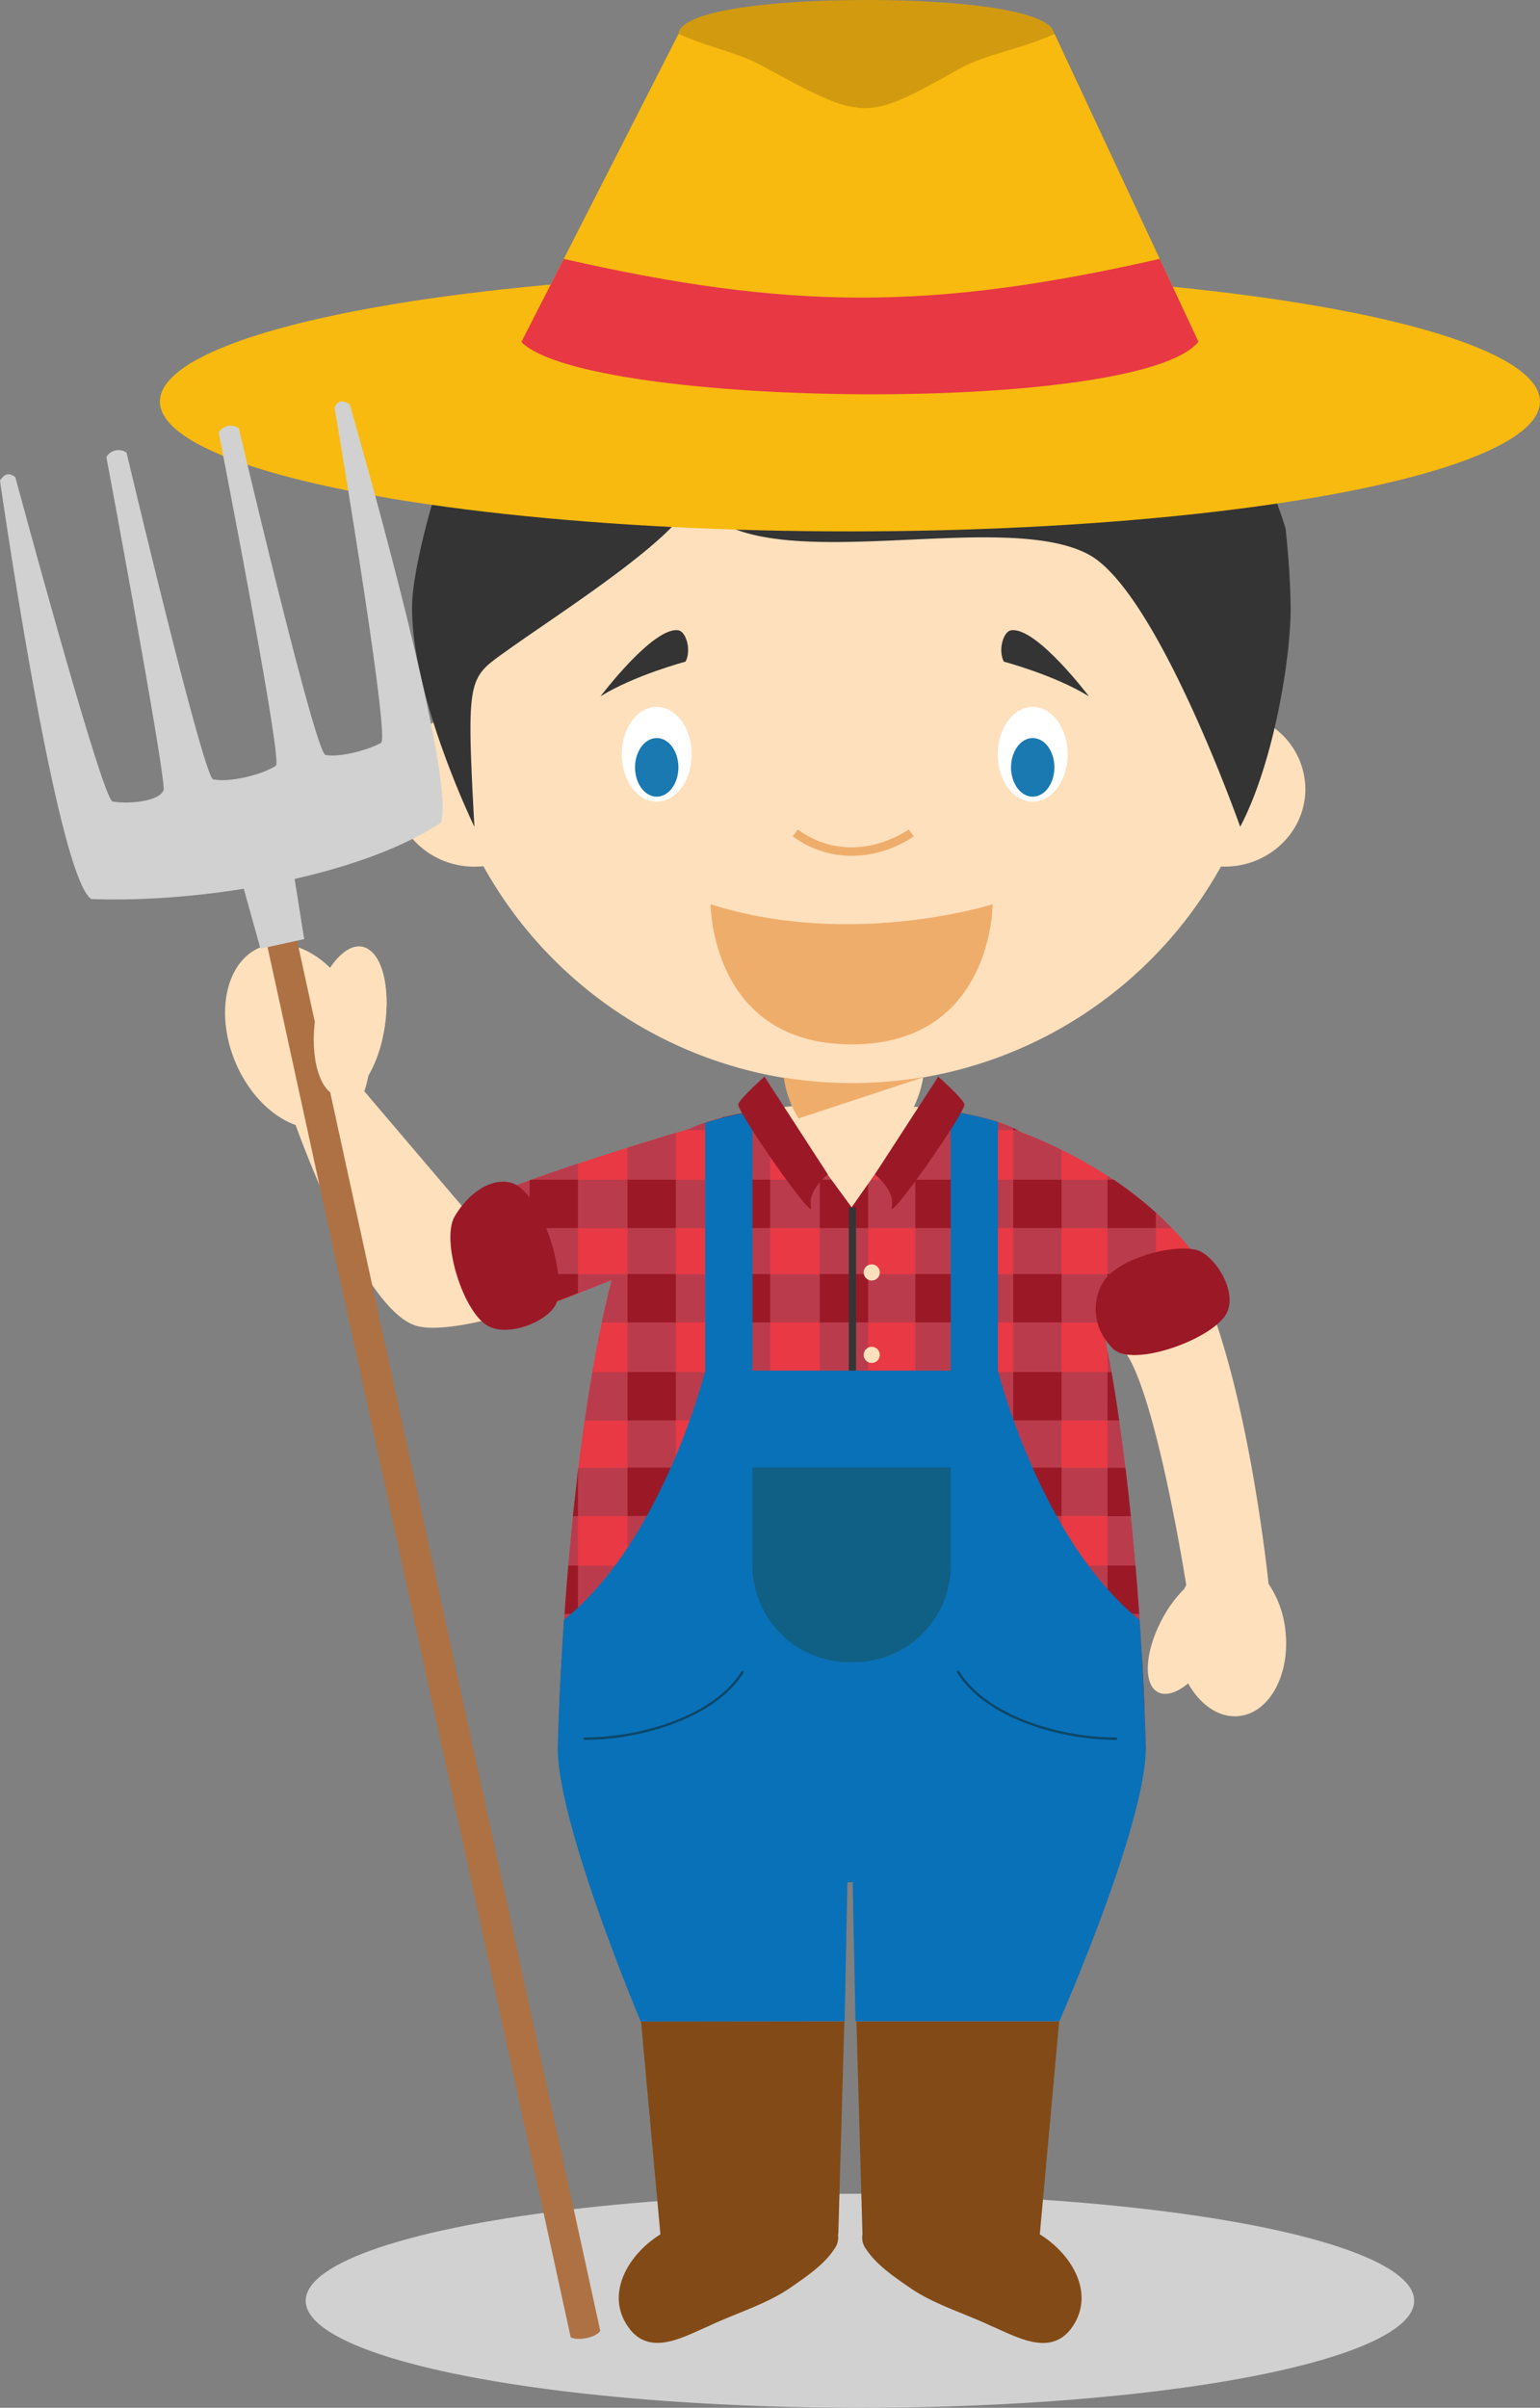 <svg xmlns="http://www.w3.org/2000/svg" viewBox="0 0 382.11 597.11"><rect x="0" y="0" width="382.11" height="597.11" fill="#808080" stroke="none"/><defs><style>.cls-1{fill:#d1d1d1;}.cls-2{fill:#824a16;}.cls-3{fill:#fee0bc;}.cls-4{fill:#e83944;}.cls-5{fill:#ba3c4c;}.cls-6{fill:#9b1927;}.cls-7{fill:#353535;}.cls-8{fill:#0971b8;}.cls-9{fill:#0c4768;}.cls-10{fill:#106085;}.cls-11{fill:#efad6c;}.cls-12{fill:#fff;}.cls-13{fill:#1979b0;}.cls-14{fill:#343434;}.cls-15{fill:#f8ba0e;}.cls-16{fill:#d29b0f;}.cls-17{fill:#e73844;}.cls-18{fill:#ad7144;}</style></defs><title>Asset 13</title><g id="Layer_2" data-name="Layer 2"><g id="Capa_1" data-name="Capa 1"><ellipse class="cls-1" cx="213.37" cy="570.57" rx="137.52" ry="26.54"/><path class="cls-2" d="M258,554.1h0l4.8-52.8H212.5l1.5,52.8h0a4.66,4.66,0,0,0,.9,3.66c2.61,4,7.15,7,11,9.67,6,4.09,13.54,6.29,20.15,9.44,6,2.52,13.84,7.24,19.19,1.26C272.3,569.64,266.3,559.2,258,554.1Z"/><path class="cls-2" d="M208,554.1l1.5-52.8H159.06l4.8,52.8h0c-8.27,5.13-14.27,15.54-7.19,24,5.35,6,13.21,1.26,19.19-1.26,6.61-3.15,14.17-5.35,20.15-9.44,3.86-2.71,8.4-5.64,11-9.67a4.69,4.69,0,0,0,.9-3.66Z"/><path class="cls-3" d="M64.44,235c5.51-2.33,12.12-.19,17.47,5,2.42-3.65,5.29-5.68,8-5.17,5,1,7.3,10.47,5.21,21.22a37.6,37.6,0,0,1-3.74,10.74,20.73,20.73,0,0,1-1,3.82h0l25.21,29.62,53.5-19.16S160,295.5,157.76,300.76c-1.64,3.84-4.81,16-4.81,16s-39.07,15.88-50.16,11.86c-13.7-5-29.43-49.62-29.43-49.62h0c-5.91-2.1-11.62-7.73-14.92-15.51C53.32,251.34,56,238.62,64.44,235Z"/><path class="cls-3" d="M291.53,307c16.82,21.48,23.26,86.12,23.26,86.12h0l0-.29a25.36,25.36,0,0,1,4.17,11.74c1.15,10.81-4,20.21-11.55,21-4.91.52-9.61-2.76-12.6-8.1-2.78,2.3-5.54,3.21-7.51,2.16-3.69-1.95-3.25-10,1-18a30.88,30.88,0,0,1,5.53-7.58c.16-.33.33-.65.5-1,0,0-7.31-46.68-15.11-57.72-3.9-5.53-6.42-8.63-7.32-11.09-.71-2-1.5-5.73-1.82-7.15-2.5-11.08-16.22-36.08-16.22-36.08S283.35,296.55,291.53,307Z"/><path class="cls-4" d="M122.58,296.19s11.09-5.13,48.79-16.35h0c10.47-5,31.61-6,31.61-6l8.06.44h.67l8-.29s24,.87,33.5,6.72h0c37,14.26,47.81,37.44,47.81,37.44-3.79,15-25.06,15-25.06,15l-2.07-2.86c9.22,45.49,10.38,103.63,10.38,103.63H220.88l-9.33-11.7-9.25,11.7H138.42s1.41-70,13.35-116.47l-22.87,9S118.77,308.8,122.58,296.19Z"/><path class="cls-5" d="M122.56,296.19a23,23,0,0,0-.76,8.36h9.6V316h-7.11a66.37,66.37,0,0,0,4.61,10.43l22.87-9c-.88,3.41-1.7,7-2.46,10.57h6.39v12.3H147c-.69,3.9-1.32,8.1-1.9,12H155.7V364H143.51c-4.41,36.3-5.09,69.9-5.09,69.9h5v-10.2h12.3v10.2h12v-10.2h11.4v10.2h12v-10.2h12.3v8.75l8.1-10.25,3.9,4.9v-3.4h11.7v10.2h12v-10.2h12.3v10.2h12v-10.2h11.4v10.2h9.52s-1.12-54.26-9.52-99v5.36H263.4V328h11.4v3.53l1.16,1.6a40.64,40.64,0,0,0,10.84-1.78V328H294a16.56,16.56,0,0,0,7.06-9.83,15,15,0,0,0-1.94-3.31V316H286.8v-11.4h4a90.19,90.19,0,0,0-16-13v1H263.4v-7.42a106.45,106.45,0,0,0-10.16-4.45h0c-9.53-5.85-33.5-6.72-33.5-6.72l-8,.29H211l-8.06-.44s-21.14,1-31.61,6h0a5.35,5.35,0,0,1-1.39.41h9.12v12.3H167.7V280.92c-4.2,1.32-8.4,2.55-12,3.69v7.94H143.4v-4C127.8,293.76,122.56,296.19,122.56,296.19ZM263.4,400.25h11.4v11.4H263.4Zm0-24.3h11.4v12.3H263.4Zm0-23.7h11.4V364H263.4Zm0-47.7h11.4V316H263.4Zm-24.3,95.7h12.3v11.4H239.1Zm0-24.3h12.3v12.3H239.1Zm0-23.7h12.3V364H239.1Zm0-24.3h12.3v12.3H239.1Zm0-23.4h12.3V316H239.1Zm0-24.3h12.3v12.3H239.1Zm-23.7,120h11.7v11.4H215.4Zm0-24.3h11.7v12.3H215.4Zm0-23.7h11.7V364H215.4Zm0-24.3h11.7v12.3H215.4Zm0-23.4h11.7V316H215.4Zm0-24.3h11.7v12.3H215.4Zm-24.3,120h12.3v11.4H191.1Zm0-24.3h12.3v12.3H191.1Zm0-23.7h12.3V364H191.1Zm0-24.3h12.3v12.3H191.1Zm0-23.4h12.3V316H191.1Zm0-24.3h12.3v12.3H191.1Zm-23.4,120h11.4v11.4H167.7Zm0-24.3h11.4v12.3H167.7Zm0-23.7h11.4V364H167.7Zm0-24.3h11.4v12.3H167.7Zm0-23.4h11.4V316H167.7Zm-24.3,95.7h12.3v11.4H143.4ZM155.7,376v12.3H143.4V376Zm-12.3-71.4h12.3V316H143.4Z"/><rect class="cls-6" x="251.4" y="292.55" width="12" height="12"/><path class="cls-6" d="M274.8,292.55h1.54a99,99,0,0,1,10.46,8.17v3.83h-12Z"/><rect class="cls-6" x="274.8" y="315.95" width="12" height="12"/><rect class="cls-6" x="251.4" y="315.95" width="12" height="12"/><rect class="cls-6" x="227.1" y="292.55" width="12" height="12"/><rect class="cls-6" x="227.1" y="315.95" width="12" height="12"/><rect class="cls-6" x="203.4" y="315.95" width="12" height="12"/><rect class="cls-6" x="179.1" y="292.55" width="12" height="12"/><rect class="cls-6" x="179.1" y="315.95" width="12" height="12"/><rect class="cls-6" x="155.7" y="292.55" width="12" height="12"/><rect class="cls-6" x="155.7" y="315.95" width="12" height="12"/><path class="cls-6" d="M131.93,292.55H143.4v12h-12V292.73C131.7,292.67,131.77,292.55,131.93,292.55Z"/><polygon class="cls-6" points="143.4 320.65 131.4 325.38 131.4 315.95 143.4 315.95 143.4 320.65"/><path class="cls-6" d="M179.1,277.16a103.12,103.12,0,0,1,12-2.22v5.31h-12Z"/><path class="cls-6" d="M252.51,280.25H251.4v-.54C251.7,279.89,252.17,280.07,252.51,280.25Z"/><rect class="cls-6" x="251.4" y="340.25" width="12" height="12"/><rect class="cls-6" x="227.1" y="340.25" width="12" height="12"/><rect class="cls-6" x="203.4" y="340.25" width="12" height="12"/><rect class="cls-6" x="179.1" y="340.25" width="12" height="12"/><rect class="cls-6" x="155.7" y="340.25" width="12" height="12"/><rect class="cls-6" x="251.4" y="363.95" width="12" height="12"/><rect class="cls-6" x="227.1" y="363.95" width="12" height="12"/><rect class="cls-6" x="203.4" y="363.95" width="12" height="12"/><rect class="cls-6" x="179.1" y="363.95" width="12" height="12"/><rect class="cls-6" x="155.7" y="363.95" width="12" height="12"/><rect class="cls-6" x="251.4" y="388.25" width="12" height="12"/><rect class="cls-6" x="227.1" y="388.25" width="12" height="12"/><rect class="cls-6" x="203.4" y="388.25" width="12" height="12"/><rect class="cls-6" x="179.1" y="388.25" width="12" height="12"/><rect class="cls-6" x="155.7" y="388.25" width="12" height="12"/><rect class="cls-6" x="251.4" y="411.65" width="12" height="12"/><rect class="cls-6" x="227.1" y="411.65" width="12" height="12"/><polygon class="cls-6" points="203.4 411.65 215.4 411.65 215.4 423.65 212.75 423.65 211.55 422.15 210.36 423.65 203.4 423.65 203.4 411.65"/><rect class="cls-6" x="179.1" y="411.65" width="12" height="12"/><rect class="cls-6" x="155.7" y="411.65" width="12" height="12"/><path class="cls-6" d="M274.8,340.25h1c.69,4,1.32,8,1.89,12h-2.9Z"/><path class="cls-6" d="M274.8,364h4.45c.49,4.05.94,8.06,1.34,12H274.8Z"/><path class="cls-6" d="M274.8,388.25h6.94c.35,4.18.66,8.2.93,12H274.8Z"/><path class="cls-6" d="M274.8,411.65h8.59c.26,4.6.45,8.66.59,12H274.8Z"/><path class="cls-6" d="M143.4,364.42V376h-1.24C142.55,372.05,143.1,368.3,143.4,364.42Z"/><path class="cls-6" d="M140.08,400.25c.27-3.9.58-7.8.93-12h2.39v12Z"/><path class="cls-6" d="M138.77,423.65c.14-3.3.33-7.5.59-12h4v12Z"/><polygon class="cls-6" points="211.29 299.39 215.4 293.53 215.4 304.55 203.4 304.55 203.4 292.55 206.3 292.55 211.29 299.39"/><path class="cls-6" d="M228.74,274.64c3.13.32,6.76.79,10.36,1.47v4.14h-12V277Z"/><path class="cls-3" d="M211.31,299.39l-18.12-24.71c5.59-.67,9.79-.87,9.79-.87l8.06.44h.67l8-.29s3.83.14,9,.68Z"/><path class="cls-6" d="M276.14,334.46c-6.22-6.23-4.53-13.76-2-17.15,3.91-5.18,16.18-8.75,22.52-7.39,4.21.9,10.21,9.47,7.93,15.27C302,331.73,281.11,339.43,276.14,334.46Z"/><path class="cls-6" d="M112.86,301.57c5-8.2,11.81-9.88,15.46-7.59,6.44,4,12,21.46,9.88,28.78-1.22,4.24-10.67,8.68-16.47,6.39C115.19,326.58,109.21,307.57,112.86,301.57Z"/><rect class="cls-7" x="210.6" y="299.45" width="1.8" height="122.7"/><path class="cls-3" d="M214.3,315.55a2,2,0,1,0,2-2A2,2,0,0,0,214.3,315.55Z"/><path class="cls-3" d="M214.3,336a2,2,0,1,0,2-2A2,2,0,0,0,214.3,336Z"/><path class="cls-3" d="M214.3,354a2,2,0,1,0,2-2A2,2,0,0,0,214.3,354Z"/><path class="cls-3" d="M214.3,374.05a2,2,0,1,0,2-2A2,2,0,0,0,214.3,374.05Z"/><path class="cls-3" d="M214.3,392.35a2,2,0,1,0,2-2A2,2,0,0,0,214.3,392.35Z"/><path class="cls-8" d="M282.75,401.71c-24.66-19.79-35.15-61.88-35.15-61.88v-61.6a81,81,0,0,0-11.7-2.64V339.9H186.7V275.68a72.66,72.66,0,0,0-11.7,2.78V339.9s-10.43,42-35.07,61.8c-1.27,18.69-1.54,31.89-1.54,31.89,0,19,20.59,67.72,20.59,67.72l50.59-.06.69-34.45h1.32l.68,34.46,50.59,0s21.44-48.75,21.44-67.7C284.29,433.58,284,420.4,282.75,401.71Z"/><path class="cls-9" d="M276.92,431.47a.3.3,0,0,0,0-.6c-14.37,0-32.35-5.63-38.9-16.4a.3.3,0,1,0-.51.31C244.17,425.74,262.38,431.47,276.92,431.47Z"/><path class="cls-9" d="M145.06,431.47a.3.3,0,0,1,0-.6c14.38,0,32.36-5.63,38.91-16.4a.3.3,0,0,1,.51.31C177.81,425.74,159.61,431.47,145.06,431.47Z"/><path class="cls-10" d="M235.9,363.9v24.3a24,24,0,0,1-24,24h-1.2a24,24,0,0,1-24-24V363.9Z"/><path class="cls-6" d="M217.07,291.24s5.18,4,4.17,8.15,18.65-24,18.06-25.58-6.5-6.82-6.5-6.82Z"/><path class="cls-6" d="M205.41,291.24s-5.18,4-4.17,8.15-18.65-24-18.06-25.58,6.5-6.82,6.5-6.82Z"/><path class="cls-3" d="M314.9,179.67A104.65,104.65,0,1,0,107.84,179a19.1,19.1,0,0,0-10.11,16.71c0,10.61,8.94,19.22,20,19.22a20.18,20.18,0,0,0,2.21-.12,104.69,104.69,0,0,0,183,.1l.95,0c11,0,20-8.61,20-19.22A19,19,0,0,0,314.9,179.67Z"/><path class="cls-11" d="M211.31,259c35,0,35-34.75,35-34.75s-35.07,11.11-70,0C176.31,224.24,176.31,259,211.31,259Z"/><path class="cls-11" d="M211.29,212.24a24.59,24.59,0,0,1-14.58-4.83l1.22-1.7c13.79,9.89,27.42.1,27.55,0l1.25,1.69a28.09,28.09,0,0,1-9.31,4.1A25.92,25.92,0,0,1,211.29,212.24Z"/><ellipse class="cls-12" cx="162.95" cy="187.06" rx="8.68" ry="11.75"/><ellipse class="cls-12" cx="256.24" cy="187.06" rx="8.68" ry="11.75"/><ellipse class="cls-13" cx="162.95" cy="190.3" rx="5.38" ry="7.27"/><ellipse class="cls-13" cx="256.24" cy="190.3" rx="5.38" ry="7.27"/><path class="cls-14" d="M149,172.68c8.53-5.27,21.1-8.6,21.1-8.6,1.49-2.78.16-7.5-1.82-7.78C162.06,155.41,149,172.68,149,172.68Z"/><path class="cls-14" d="M270.18,172.68c-8.54-5.27-21.1-8.6-21.1-8.6-1.49-2.78-.16-7.5,1.81-7.78C257.16,155.41,270.18,172.68,270.18,172.68Z"/><path class="cls-14" d="M320.23,150.29c-.07-5.47-.47-12.12-1.25-19.23a112.46,112.46,0,0,0-208.22-17.2c-5.09,14.54-8.21,28.83-8.47,35.28-.9,22.38,15.42,55.89,15.42,55.89-2-36.84-1.55-36.76,7.33-43.15,11-7.93,34.31-22.72,43.28-32.93C170,127,173.58,120,173.58,120s-.34,5.49,2.73,7.91c18.52,14.62,73.15-1.63,93.87,9.64,17,9.23,37.54,67.48,37.54,67.48C316.1,189.18,320.39,162.58,320.23,150.29Z"/><path class="cls-3" d="M203.27,280.59h17.1c4.88,0,8.85-10.5,8.85-15.3h-34.8C194.42,270.09,198.38,280.59,203.27,280.59Z"/><path class="cls-11" d="M198.15,277.36l30.94-10.2.06-.07a105.42,105.42,0,0,1-34.66.13A25.46,25.46,0,0,0,198.15,277.36Z"/><ellipse class="cls-15" cx="210.89" cy="99.58" rx="171.21" ry="32.2"/><path class="cls-16" d="M261.54,8.55c0,5.55-20.86,19.94-46.59,19.94S168.36,14.1,168.36,8.55,189.22,0,215,0,261.54,3,261.54,8.55Z"/><path class="cls-15" d="M297.36,84.75c-14.66,18.14-151.51,16.57-168,.07l39-76.42c7.11,3.29,14.45,4.52,20.47,7.79,25.75,14,25.75,14,49.15.92,6.85-3.84,15.43-4.85,23.68-8.71Z"/><path class="cls-17" d="M297.36,84.75,287.75,64.2C231.39,77,196.11,77,139.89,64.2L129.36,84.82C145.85,101.32,282.7,102.89,297.36,84.75Z"/><path class="cls-18" d="M148.93,578c-.84,1.68-5.75,2.62-7.33,1.6L62.68,217.87l7.33-1.6Z"/><polygon class="cls-1" points="75.48 232.89 64.63 235.26 58.98 215 72.17 212.12 75.48 232.89"/><path class="cls-1" d="M83,101.07s13.86,81.83,11.56,83.14c-3.07,1.76-10.35,3.72-13.81,3-2.58-.52-21.49-81-21.49-81a3.46,3.46,0,0,0-5,1.08s15.94,81.38,14.2,82.58c-3.28,2.25-11.68,4.28-15.57,3.39-2.42-.55-21.49-81-21.49-81a3.46,3.46,0,0,0-5,1.09S41.46,194,40.57,196c-1.31,3-9.46,3.38-12.63,2.76-2.61-.52-24.13-80.41-24.13-80.41-1.59-1.25-2.72-.87-3.81.84,0,0,14,98.06,22.64,103.76C50.2,224,89.19,217.42,109.4,204c4.15-11.46-22.64-103.75-22.64-103.75C85,99.16,83.87,99.26,83,101.07Z"/><ellipse class="cls-3" cx="86.88" cy="253.33" rx="18.79" ry="8.69" transform="translate(-176.5 301.85) rotate(-81.51)"/></g></g></svg>